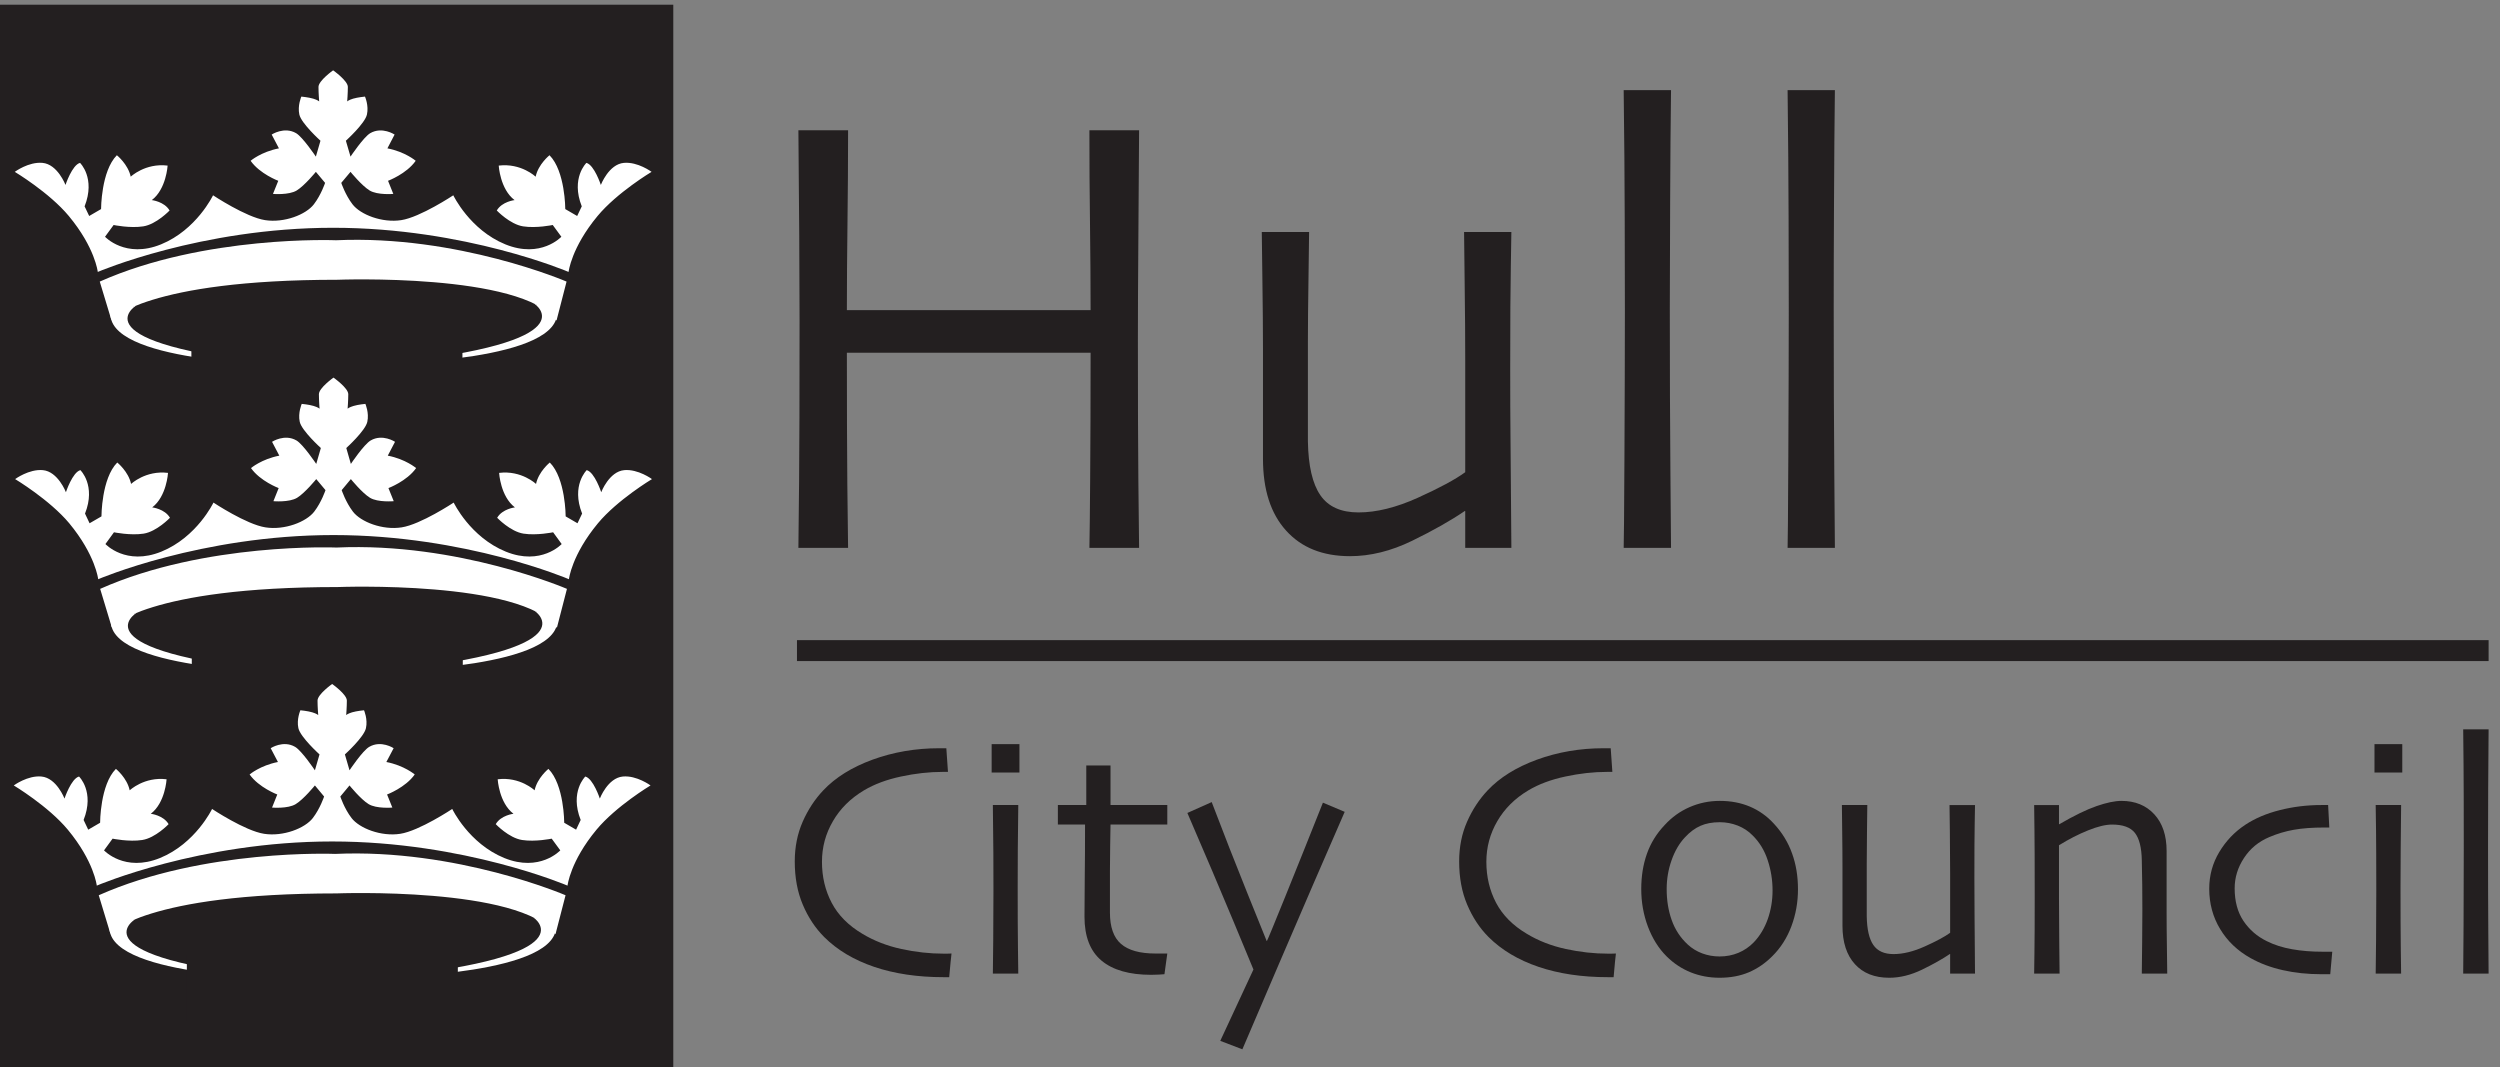 <?xml version="1.0" encoding="utf-8"?>
<svg viewBox="216.531 20.884 263.376 112.438" width="263.376" height="112.438" xmlns="http://www.w3.org/2000/svg">
  <rect x="216.531" y="20.884" width="263.376" height="112.438" fill="#808080" stroke="none"/>
  <path d="m 2530.34,1055.91 h -39.36 c 0.23,9.9 0.4,28.19 0.6,54.89 0.21,26.65 0.35,59.9 0.35,99.69 -2.33,0 -16.43,0 -42.35,0 -25.88,0 -45.35,0 -58.38,0 -15.7,0 -34.53,0 -56.55,0 -22.02,0 -33.95,0 -35.78,0 0,-45.91 0.15,-80.69 0.36,-104.29 0.24,-23.63 0.42,-40.39 0.6,-50.29 h -39.36 c 0.13,9.86 0.32,27.4 0.55,52.58 0.24,25.22 0.37,67.79 0.37,127.75 0,18.09 -0.11,40.15 -0.25,66.19 -0.19,26.02 -0.42,54.1 -0.67,84.25 h 39.36 c 0,-25.04 -0.18,-49.61 -0.48,-73.69 -0.3,-24.15 -0.48,-47.04 -0.48,-68.76 1.83,0 12.15,0 30.97,0 18.77,0 39.33,0 61.59,0 17.18,0 37.81,0 61.98,0 24.2,0 37.01,0 38.52,0 0,21.72 -0.18,44.61 -0.48,68.63 -0.33,24.02 -0.47,48.63 -0.47,73.82 h 39.36 c -0.17,-24.87 -0.36,-53.61 -0.58,-86.21 -0.26,-32.62 -0.37,-59.2 -0.37,-79.81 0,-48.41 0.11,-85.53 0.37,-111.28 0.22,-25.79 0.41,-43.61 0.58,-53.47 v 0" style="fill:#231f20;fill-opacity:1;fill-rule:nonzero;stroke:none" id="path68" transform="matrix(0.133, 0, 0, -0.133, 0, 219.04)"/>
  <path d="m 2825.22,1055.91 h -36.55 v 29.04 l -0.25,0.24 c -11.27,-7.69 -25.22,-15.58 -41.87,-23.69 -16.69,-8.12 -33.05,-12.16 -49.13,-12.16 -21.61,0 -38.5,6.75 -50.68,20.3 -12.2,13.5 -18.27,32.46 -18.27,56.88 0,13.16 0,28.89 0,47.1 0,18.22 0,31.47 0,39.73 0,14.98 -0.16,33.49 -0.47,55.51 -0.35,22.01 -0.48,34.4 -0.48,37.25 H 2665 c 0,-2.17 -0.13,-14.02 -0.46,-35.59 -0.33,-21.59 -0.49,-38.8 -0.49,-51.63 0,-11.38 0,-25.57 0,-42.5 0,-16.97 0,-28.98 0,-36.06 0.33,-19.45 3.63,-33.69 9.88,-42.72 6.22,-9.07 16.29,-13.61 30.26,-13.61 14.11,0 29.77,3.87 46.88,11.59 17.1,7.73 29.65,14.46 37.6,20.27 0,1.97 0,11.13 0,27.4 0,16.3 0,36.58 0,60.9 0,17.35 -0.13,38.13 -0.46,62.36 -0.3,24.23 -0.45,37.4 -0.45,39.59 h 37.46 c 0,-2.85 -0.15,-12.11 -0.44,-27.84 -0.32,-15.75 -0.48,-42.55 -0.48,-80.48 0,-21.27 0.06,-39.91 0.24,-55.99 0.13,-16.07 0.4,-44.7 0.68,-85.89 v 0" style="fill:#231f20;fill-opacity:1;fill-rule:nonzero;stroke:none" id="path70" transform="matrix(0.133, 0, 0, -0.133, 0, 219.04)"/>
  <path d="m 2951.69,1055.91 h -37.51 c 0.15,1.97 0.38,26.07 0.61,72.34 0.21,46.25 0.35,84.63 0.35,115.14 0,19.6 -0.07,44.4 -0.14,74.33 -0.07,29.92 -0.34,63.52 -0.82,100.8 h 37.51 c -0.33,-25.38 -0.57,-54.79 -0.7,-88.17 -0.17,-33.4 -0.27,-61.55 -0.27,-84.47 0,-49.99 0.16,-93.67 0.49,-131.11 0.3,-37.45 0.48,-57.07 0.48,-58.86 v 0" style="fill:#231f20;fill-opacity:1;fill-rule:nonzero;stroke:none" id="path72" transform="matrix(0.133, 0, 0, -0.133, 0, 219.04)"/>
  <path d="m 3081.48,1055.91 h -37.46 c 0.15,1.97 0.37,26.07 0.58,72.34 0.21,46.25 0.35,84.63 0.35,115.14 0,19.6 -0.07,44.4 -0.14,74.33 -0.08,29.92 -0.34,63.52 -0.79,100.8 h 37.46 c -0.31,-25.38 -0.55,-54.79 -0.69,-88.17 -0.18,-33.4 -0.24,-61.55 -0.24,-84.47 0,-49.99 0.17,-93.67 0.47,-131.11 0.31,-37.45 0.46,-57.07 0.46,-58.86 v 0" style="fill:#231f20;fill-opacity:1;fill-rule:nonzero;stroke:none" id="path74" transform="matrix(0.133, 0, 0, -0.133, 0, 219.04)"/>
  <path d="M 2259.34,974.547 H 3599.3" style="fill:none;stroke:#231f20;stroke-width:16.554;stroke-linecap:butt;stroke-linejoin:miter;stroke-miterlimit:1;stroke-dasharray:none;stroke-opacity:1" id="path76" transform="matrix(0.133, 0, 0, -0.133, 0, 219.04)"/>
  <path d="m 2161.37,642.887 h -537.39 v 843.283 h 537.39 v -843.283 0" style="fill:#231f20;fill-opacity:1;fill-rule:nonzero;stroke:none" id="path78" transform="matrix(0.133, 0, 0, -0.133, 0, 219.04)"/>
  <path d="m 1891.92,1434.19 c 0,0 -11.59,-8.22 -11.59,-13.14 0,-4.9 0.54,-11.49 0.54,-11.49 0,0 -1.05,1.08 -4.72,2.19 -3.64,1.09 -9.41,1.63 -9.41,1.63 0,0 -3.12,-7.08 -1.58,-14.21 1.58,-7.1 16.74,-20.75 16.74,-20.75 l -3.65,-12.58 c 0,0 -10.37,15.46 -15.66,18.57 -9.42,5.45 -19.34,-1.1 -19.34,-1.1 l 5.75,-10.93 c -14.09,-2.73 -22.44,-9.85 -22.44,-9.85 7.31,-10.4 21.91,-15.85 21.91,-15.85 l -4.2,-10.38 c 0,0 12.58,-1.1 18.82,2.72 6.28,3.86 15.16,14.75 15.16,14.75 l 7.31,-8.73 c 0,0 -3.11,-9.4 -8.89,-16.96 -6.24,-8.19 -23.52,-14.9 -38.64,-12.56 -15.1,2.32 -41.23,19.68 -41.23,19.68 0,0 -13.01,-27.34 -41.19,-38.86 -28.18,-11.46 -44.37,6.02 -44.37,6.02 l 6.81,9.31 c 0,0 13.01,-2.73 23.48,-1.08 10.4,1.62 20.85,12.57 20.85,12.57 -4.17,7.11 -14.08,8.23 -14.08,8.23 11.45,8.7 12.52,27.33 12.52,27.33 -17.76,2.16 -29.22,-8.78 -29.22,-8.78 -2.12,9.88 -10.98,16.99 -10.98,16.99 -12.51,-12.59 -12.51,-42.65 -12.51,-42.65 l -9.41,-5.48 -3.64,7.64 c 8.87,22.44 -3.62,34.44 -3.62,34.44 -6.29,-1.65 -11.51,-17.48 -11.51,-17.48 0,0 -6.24,16.42 -18.25,17.48 -10.98,1 -21.93,-7.11 -21.93,-7.11 0,0 27.28,-16.32 42.8,-34.97 20.89,-25.17 22.95,-44.31 22.95,-44.31 0,0 81.52,34.98 186.42,34.98 104.91,0 186.51,-34.98 186.51,-34.98 0,0 2.08,19.14 22.96,44.31 15.49,18.65 42.78,34.97 42.78,34.97 0,0 -10.94,8.11 -21.93,7.11 -12,-1.06 -18.25,-17.48 -18.25,-17.48 0,0 -5.2,15.83 -11.44,17.48 0,0 -12.52,-12 -3.68,-34.44 l -3.64,-7.64 -9.42,5.48 c 0,0 0,30.06 -12.49,42.65 0,0 -8.9,-7.11 -10.98,-16.99 0,0 -11.49,10.94 -29.25,8.78 0,0 1.06,-18.63 12.55,-27.33 0,0 -9.92,-1.12 -14.09,-8.23 0,0 10.44,-10.95 20.86,-12.57 10.44,-1.65 23.47,1.08 23.47,1.08 l 6.83,-9.31 c 0,0 -16.21,-17.48 -44.38,-6.02 -28.2,11.52 -41.22,38.86 -41.22,38.86 0,0 -26.14,-17.36 -41.22,-19.68 -15.14,-2.34 -32.36,4.37 -38.62,12.56 -5.77,7.56 -8.9,16.96 -8.9,16.96 l 7.33,8.73 c 0,0 8.84,-10.89 15.12,-14.75 6.26,-3.82 18.77,-2.72 18.77,-2.72 l -4.17,10.38 c 0,0 14.61,5.45 21.92,15.85 0,0 -8.33,7.12 -22.42,9.85 l 5.7,10.93 c 0,0 -9.87,6.55 -19.29,1.1 -5.3,-3.11 -15.63,-18.57 -15.63,-18.57 l -3.68,12.58 c 0,0 15.14,13.65 16.69,20.75 1.6,7.13 -1.55,14.21 -1.55,14.21 0,0 -5.72,-0.54 -9.4,-1.63 -3.64,-1.11 -4.69,-2.19 -4.69,-2.19 0,0 0.52,6.59 0.52,11.49 0,4.92 -11.67,13.14 -11.67,13.14 v 0 0" style="fill:#ffffff;fill-opacity:1;fill-rule:evenodd;stroke:none" id="path80" transform="matrix(0.133, 0, 0, -0.133, 0, 219.04)"/>
  <path d="m 1707.07,1266.85 9.17,-30.31 c 0,0 27.37,31.75 179.07,31.75 0,0 145.71,5.61 173.57,-32.29 l 7.95,30.85 c 0,0 -86.17,37.13 -182.59,32.74 0,0 -103.97,4.28 -187.17,-32.74 v 0" style="fill:#ffffff;fill-opacity:1;fill-rule:evenodd;stroke:none" id="path82" transform="matrix(0.133, 0, 0, -0.133, 0, 219.04)"/>
  <path d="m 1850.77,1201.15 c 0,0 -140.63,1.91 -135.04,42.14 l 20.04,4.48 c 0,0 -48.5,-29.86 115,-46.62 v 0" style="fill:#ffffff;fill-opacity:1;fill-rule:evenodd;stroke:none" id="path84" transform="matrix(0.133, 0, 0, -0.133, 0, 219.04)"/>
  <path d="m 1934.09,1202 c 0,0 140.69,1.91 135.07,42.17 l -17.85,5.13 c 0,0 46.35,-30.54 -117.22,-47.3 v 0" style="fill:#ffffff;fill-opacity:1;fill-rule:evenodd;stroke:none" id="path86" transform="matrix(0.133, 0, 0, -0.133, 0, 219.04)"/>
  <path d="m 1994.35,1181.34 h -214.7 v 52.98 h 214.7 v -52.98 0" style="fill:#231f20;fill-opacity:1;fill-rule:nonzero;stroke:none" id="path88" transform="matrix(0.133, 0, 0, -0.133, 0, 219.04)"/>
  <path d="m 1891.14,948.102 c 0,0 -11.57,-8.184 -11.57,-13.145 0,-4.941 0.54,-11.484 0.54,-11.484 0,0 -1.09,1.093 -4.74,2.187 -3.68,1.094 -9.38,1.621 -9.38,1.621 0,0 -3.15,-7.082 -1.58,-14.199 1.58,-7.109 16.73,-20.769 16.73,-20.769 l -3.65,-12.59 c 0,0 -10.38,15.507 -15.71,18.586 -9.4,5.468 -19.31,-1.067 -19.31,-1.067 l 5.74,-10.945 c -14.06,-2.746 -22.44,-9.875 -22.44,-9.875 7.32,-10.352 21.92,-15.859 21.92,-15.859 l -4.15,-10.352 c 0,0 12.52,-1.094 18.76,2.734 6.28,3.809 15.19,14.785 15.19,14.785 l 7.29,-8.769 c 0,0 -3.1,-9.402 -8.89,-16.992 -6.25,-8.184 -23.52,-14.895 -38.63,-12.547 -15.12,2.32 -41.22,19.695 -41.22,19.695 0,0 -13.07,-27.336 -41.25,-38.867 -28.15,-11.445 -44.34,6.055 -44.34,6.055 l 6.79,9.277 c 0,0 13.07,-2.703 23.49,-1.062 10.44,1.609 20.88,12.554 20.88,12.554 -4.17,7.114 -14.11,8.215 -14.11,8.215 11.49,8.742 12.51,27.324 12.51,27.324 -17.71,2.188 -29.22,-8.75 -29.22,-8.75 -2.07,9.844 -10.92,16.992 -10.92,16.992 -12.52,-12.609 -12.52,-42.683 -12.52,-42.683 l -9.42,-5.473 -3.65,7.688 c 8.89,22.402 -3.62,34.414 -3.62,34.414 -6.27,-1.649 -11.52,-17.473 -11.52,-17.473 0,0 -6.24,16.379 -18.27,17.473 -10.94,1.015 -21.9,-7.071 -21.9,-7.071 0,0 27.3,-16.367 42.79,-35.031 20.86,-25.164 22.96,-44.324 22.96,-44.324 0,0 81.51,34.98 186.42,34.98 104.86,0 186.46,-34.98 186.46,-34.98 0,0 2.07,19.16 22.96,44.324 15.49,18.664 42.79,35.031 42.79,35.031 0,0 -10.95,8.086 -21.92,7.071 -12,-1.094 -18.24,-17.473 -18.24,-17.473 0,0 -5.23,15.824 -11.5,17.473 0,0 -12.5,-12.012 -3.67,-34.414 l -3.64,-7.688 -9.4,5.473 c 0,0 0,30.074 -12.52,42.683 0,0 -8.86,-7.148 -10.94,-16.992 0,0 -11.47,10.938 -29.24,8.75 0,0 1.04,-18.582 12.5,-27.324 0,0 -9.87,-1.101 -14.04,-8.215 0,0 10.39,-10.945 20.86,-12.554 10.43,-1.641 23.46,1.062 23.46,1.062 l 6.8,-9.277 c 0,0 -16.17,-17.5 -44.36,-6.055 -28.18,11.531 -41.22,38.867 -41.22,38.867 0,0 -26.09,-17.375 -41.21,-19.695 -15.11,-2.348 -32.35,4.363 -38.59,12.547 -5.77,7.59 -8.85,16.992 -8.85,16.992 l 7.28,8.769 c 0,0 8.86,-10.976 15.12,-14.785 6.26,-3.828 18.8,-2.734 18.8,-2.734 l -4.17,10.352 c 0,0 14.61,5.507 21.91,15.859 0,0 -8.36,7.129 -22.48,9.875 l 5.77,10.945 c 0,0 -9.9,6.535 -19.32,1.067 -5.33,-3.079 -15.63,-18.586 -15.63,-18.586 l -3.66,12.59 c 0,0 15.15,13.66 16.67,20.769 1.6,7.117 -1.52,14.199 -1.52,14.199 0,0 -5.75,-0.527 -9.44,-1.621 -3.63,-1.094 -4.68,-2.187 -4.68,-2.187 0,0 0.52,6.543 0.52,11.484 0,4.961 -11.66,13.145 -11.66,13.145 v 0 0" style="fill:#ffffff;fill-opacity:1;fill-rule:evenodd;stroke:none" id="path90" transform="matrix(0.133, 0, 0, -0.133, 0, 219.04)"/>
  <path d="m 1706.27,780.758 9.19,-30.313 c 0,0 27.34,31.77 179.09,31.77 0,0 145.67,5.605 173.51,-32.324 l 7.97,30.867 c 0,0 -86.19,37.121 -182.55,32.746 0,0 -103.97,4.285 -187.21,-32.746 v 0" style="fill:#ffffff;fill-opacity:1;fill-rule:evenodd;stroke:none" id="path92" transform="matrix(0.133, 0, 0, -0.133, 0, 219.04)"/>
  <path d="m 1849.96,715.066 c 0,0 -140.63,1.922 -135.01,42.137 l 20.04,4.492 c 0,0 -48.51,-29.875 114.97,-46.629 v 0" style="fill:#ffffff;fill-opacity:1;fill-rule:evenodd;stroke:none" id="path94" transform="matrix(0.133, 0, 0, -0.133, 0, 219.04)"/>
  <path d="m 1933.33,715.895 c 0,0 140.62,1.945 135.01,42.175 l -17.85,5.149 c 0,0 46.31,-30.547 -117.16,-47.324 v 0" style="fill:#ffffff;fill-opacity:1;fill-rule:evenodd;stroke:none" id="path96" transform="matrix(0.133, 0, 0, -0.133, 0, 219.04)"/>
  <path d="m 1990.7,681.07 h -214.64 v 53.008 h 214.64 v -53.008 0" style="fill:#231f20;fill-opacity:1;fill-rule:nonzero;stroke:none" id="path98" transform="matrix(0.133, 0, 0, -0.133, 0, 219.04)"/>
  <path d="m 1892.21,1190.79 c 0,0 -11.55,-8.21 -11.55,-13.14 0,-4.92 0.52,-11.47 0.52,-11.47 0,0 -1.07,1.07 -4.72,2.16 -3.65,1.11 -9.4,1.64 -9.4,1.64 0,0 -3.13,-7.1 -1.58,-14.22 1.58,-7.08 16.72,-20.73 16.72,-20.73 l -3.65,-12.62 c 0,0 -10.37,15.5 -15.67,18.6 -9.41,5.47 -19.34,-1.07 -19.34,-1.07 l 5.76,-10.97 c -14.09,-2.73 -22.44,-9.85 -22.44,-9.85 7.31,-10.38 21.92,-15.84 21.92,-15.84 l -4.16,-10.38 c 0,0 12.5,-1.1 18.77,2.7 6.27,3.85 15.16,14.8 15.16,14.8 l 7.32,-8.74 c 0,0 -3.09,-9.39 -8.89,-16.98 -6.27,-8.21 -23.52,-14.89 -38.63,-12.52 -15.11,2.3 -41.22,19.64 -41.22,19.64 0,0 -13.03,-27.34 -41.21,-38.83 -28.19,-11.47 -44.36,5.99 -44.36,5.99 l 6.77,9.31 c 0,0 13.04,-2.7 23.49,-1.07 10.41,1.64 20.86,12.57 20.86,12.57 -4.17,7.1 -14.07,8.22 -14.07,8.22 11.45,8.71 12.52,27.33 12.52,27.33 -17.74,2.18 -29.25,-8.76 -29.25,-8.76 -2.08,9.85 -10.95,16.97 -10.95,16.97 -12.52,-12.6 -12.52,-42.67 -12.52,-42.67 l -9.41,-5.45 -3.61,7.66 c 8.85,22.41 -3.67,34.43 -3.67,34.43 -6.27,-1.66 -11.46,-17.5 -11.46,-17.5 0,0 -6.27,16.41 -18.29,17.5 -10.96,0.98 -21.94,-7.1 -21.94,-7.1 0,0 27.31,-16.37 42.86,-34.99 20.83,-25.18 22.94,-44.32 22.94,-44.32 0,0 81.48,34.98 186.38,34.98 104.91,0 186.49,-34.98 186.49,-34.98 0,0 2.1,19.14 22.98,44.32 15.48,18.62 42.8,34.99 42.8,34.99 0,0 -10.98,8.08 -21.94,7.1 -12.02,-1.09 -18.26,-17.5 -18.26,-17.5 0,0 -5.19,15.84 -11.49,17.5 0,0 -12.48,-12.02 -3.65,-34.43 l -3.66,-7.66 -9.37,5.45 c 0,0 0,30.07 -12.56,42.67 0,0 -8.85,-7.12 -10.92,-16.97 0,0 -11.48,10.94 -29.23,8.76 0,0 1.03,-18.62 12.51,-27.33 0,0 -9.91,-1.12 -14.06,-8.22 0,0 10.41,-10.93 20.87,-12.57 10.41,-1.63 23.46,1.07 23.46,1.07 l 6.78,-9.31 c 0,0 -16.18,-17.46 -44.33,-5.99 -28.19,11.49 -41.21,38.83 -41.21,38.83 0,0 -26.15,-17.34 -41.25,-19.64 -15.12,-2.37 -32.36,4.31 -38.6,12.52 -5.77,7.59 -8.87,16.98 -8.87,16.98 l 7.27,8.74 c 0,0 8.87,-10.95 15.15,-14.8 6.27,-3.8 18.81,-2.7 18.81,-2.7 l -4.2,10.38 c 0,0 14.61,5.46 21.93,15.84 0,0 -8.35,7.12 -22.45,9.85 l 5.74,10.97 c 0,0 -9.9,6.54 -19.28,1.07 -5.34,-3.1 -15.7,-18.6 -15.7,-18.6 l -3.62,12.62 c 0,0 15.12,13.65 16.65,20.73 1.58,7.12 -1.53,14.22 -1.53,14.22 0,0 -5.73,-0.53 -9.38,-1.64 -3.65,-1.09 -4.69,-2.16 -4.69,-2.16 0,0 0.52,6.55 0.52,11.47 0,4.93 -11.71,13.14 -11.71,13.14 v 0 0" style="fill:#ffffff;fill-opacity:1;fill-rule:evenodd;stroke:none" id="path100" transform="matrix(0.133, 0, 0, -0.133, 0, 219.04)"/>
  <path d="m 1707.39,1023.45 9.16,-30.298 c 0,0 27.36,31.738 179.07,31.738 0,0 145.69,5.64 173.55,-32.285 l 7.97,30.845 c 0,0 -86.18,37.12 -182.59,32.73 0,0 -103.95,4.3 -187.16,-32.73 v 0" style="fill:#ffffff;fill-opacity:1;fill-rule:evenodd;stroke:none" id="path102" transform="matrix(0.133, 0, 0, -0.133, 0, 219.04)"/>
  <path d="m 1851.08,957.75 c 0,0 -140.66,1.914 -135.04,42.145 l 20.04,4.485 c 0,0 -48.51,-29.872 115,-46.63 v 0" style="fill:#ffffff;fill-opacity:1;fill-rule:evenodd;stroke:none" id="path104" transform="matrix(0.133, 0, 0, -0.133, 0, 219.04)"/>
  <path d="m 1934.42,958.609 c 0,0 140.66,1.907 135.01,42.171 l -17.84,5.15 c 0,0 46.31,-30.563 -117.17,-47.321 v 0" style="fill:#ffffff;fill-opacity:1;fill-rule:evenodd;stroke:none" id="path106" transform="matrix(0.133, 0, 0, -0.133, 0, 219.04)"/>
  <path d="m 1994.63,953.023 h -214.66 v 53.017 h 214.66 v -53.017 0" style="fill:#231f20;fill-opacity:1;fill-rule:nonzero;stroke:none" id="path108" transform="matrix(0.133, 0, 0, -0.133, 0, 219.04)"/>
  <path d="m 2381.76,734.605 c -0.08,-0.769 -0.34,-3.007 -0.73,-6.699 -0.37,-3.691 -0.77,-7.683 -1.11,-12.043 -0.73,0 -1.47,0 -2.23,0 -0.82,0 -1.55,0 -2.26,0 -20.52,0 -38.83,2.715 -54.9,8.157 -16.04,5.441 -29.28,13.32 -39.62,23.64 -7.11,7.141 -12.78,15.703 -16.98,25.695 -4.22,9.954 -6.34,21.368 -6.34,34.18 0,11.477 2.12,21.953 6.27,31.445 4.17,9.485 9.6,17.754 16.28,24.844 9.65,10.235 22.68,18.34 39.11,24.356 16.43,5.976 34.02,9.023 52.72,9.023 0.87,0 1.92,0 3.07,0 1.21,0 2.06,0 2.61,0 0.08,-1.601 0.24,-4.109 0.52,-7.558 0.23,-3.457 0.51,-7.188 0.78,-11.172 -0.78,0 -1.5,0 -2.14,0 -0.58,0 -1.31,0 -2.1,0 -10.63,0 -21.65,-1.239 -32.98,-3.672 -11.35,-2.422 -21.13,-6.074 -29.3,-10.938 -10.66,-6.367 -18.88,-14.511 -24.62,-24.453 -5.79,-9.93 -8.67,-20.633 -8.67,-32.156 0,-11.934 2.57,-22.758 7.73,-32.531 5.11,-9.754 13.28,-17.989 24.46,-24.602 9.13,-5.476 19.37,-9.461 30.66,-11.922 11.32,-2.469 22.56,-3.711 33.69,-3.711 0.55,0 1.36,0 2.45,0 1.1,0 2.31,0.071 3.63,0.117 v 0" style="fill:#231f20;fill-opacity:1;fill-rule:nonzero;stroke:none" id="path110" transform="matrix(0.133, 0, 0, -0.133, 0, 219.04)"/>
  <path d="m 2434.64,718.688 h -20.14 c 0.07,1.406 0.17,10.07 0.29,25.976 0.11,15.93 0.18,29.102 0.18,39.484 0,9.043 -0.06,19.004 -0.07,29.864 -0.06,10.879 -0.18,23.609 -0.4,38.211 h 20.14 c -0.17,-12.676 -0.28,-24.524 -0.38,-35.547 -0.06,-11.063 -0.09,-20.891 -0.09,-29.512 0,-20.508 0.05,-36.953 0.23,-49.344 0.14,-12.394 0.24,-18.781 0.24,-19.132 z m 0.92,159.289 h -22.02 v 22.507 h 22.02 v -22.507 0" style="fill:#231f20;fill-opacity:1;fill-rule:nonzero;stroke:none" id="path112" transform="matrix(0.133, 0, 0, -0.133, 0, 219.04)"/>
  <path d="m 2552.68,734.605 -2.26,-16.394 c -0.62,-0.09 -2.09,-0.195 -4.42,-0.305 -2.36,-0.105 -4.37,-0.176 -6.04,-0.176 -17.36,0 -30.51,3.77 -39.48,11.321 -8.92,7.508 -13.4,19.09 -13.4,34.656 0,9.746 0.08,20.254 0.21,31.445 0.16,11.184 0.23,25.032 0.23,41.602 H 2466 v 15.469 h 22.5 v 31.367 h 19.2 v -31.367 h 44.98 v -15.469 h -44.98 c 0,-1.863 -0.1,-7.371 -0.27,-16.543 -0.12,-9.168 -0.19,-15.977 -0.19,-20.359 0,-3.723 0,-8.262 0,-13.633 0,-5.403 0,-11.778 0,-19.192 0,-11.464 2.91,-19.734 8.76,-24.804 5.86,-5.067 14.92,-7.618 27.24,-7.618 1.49,0 3.25,0 5.36,0 2.09,0 3.46,0 4.08,0 v 0" style="fill:#231f20;fill-opacity:1;fill-rule:nonzero;stroke:none" id="path114" transform="matrix(0.133, 0, 0, -0.133, 0, 219.04)"/>
  <path d="m 2693.2,846.832 c -16.5,-37.781 -33.84,-77.883 -52.04,-120.344 -18.2,-42.449 -27.87,-65.054 -29.01,-67.761 l -17.51,6.699 26.28,56.515 c -0.69,1.739 -6.02,14.579 -15.95,38.426 -9.93,23.887 -22.08,52.422 -36.39,85.578 l 19.27,8.614 c 9.29,-24.426 18.75,-48.547 28.34,-72.383 9.58,-23.84 14.65,-36.367 15.18,-37.578 h 0.25 c 0.54,0.847 5.37,12.539 14.47,35.015 9.12,22.512 19.05,47.328 29.86,74.485 l 17.25,-7.266 v 0" style="fill:#231f20;fill-opacity:1;fill-rule:nonzero;stroke:none" id="path116" transform="matrix(0.133, 0, 0, -0.133, 0, 219.04)"/>
  <path d="m 2908.03,734.605 c -0.11,-0.769 -0.34,-3.007 -0.73,-6.699 -0.4,-3.691 -0.77,-7.683 -1.09,-12.043 -0.75,0 -1.5,0 -2.28,0 -0.79,0 -1.52,0 -2.23,0 -20.53,0 -38.82,2.715 -54.9,8.157 -16.05,5.441 -29.28,13.32 -39.64,23.64 -7.12,7.141 -12.75,15.703 -16.96,25.695 -4.22,9.954 -6.34,21.368 -6.34,34.18 0,11.477 2.08,21.953 6.27,31.445 4.16,9.485 9.6,17.754 16.28,24.844 9.64,10.235 22.7,18.34 39.12,24.356 16.42,5.976 34,9.023 52.71,9.023 0.87,0 1.89,0 3.08,0 1.19,0 2.04,0 2.59,0 0.09,-1.601 0.26,-4.109 0.53,-7.558 0.23,-3.457 0.5,-7.188 0.78,-11.172 -0.78,0 -1.5,0 -2.15,0 -0.58,0 -1.3,0 -2.09,0 -10.66,0 -21.65,-1.239 -32.98,-3.672 -11.37,-2.422 -21.16,-6.074 -29.3,-10.938 -10.69,-6.367 -18.88,-14.511 -24.64,-24.453 -5.77,-9.93 -8.65,-20.633 -8.65,-32.156 0,-11.934 2.59,-22.758 7.73,-32.531 5.14,-9.754 13.28,-17.989 24.49,-24.602 9.09,-5.476 19.33,-9.461 30.65,-11.922 11.27,-2.469 22.51,-3.711 33.66,-3.711 0.55,0 1.37,0 2.45,0 1.09,0 2.31,0.071 3.64,0.117 v 0" style="fill:#231f20;fill-opacity:1;fill-rule:nonzero;stroke:none" id="path118" transform="matrix(0.133, 0, 0, -0.133, 0, 219.04)"/>
  <path d="m 3047.54,813.941 c -3.07,8.653 -7.86,16.457 -14.28,23.399 -5.52,6.055 -11.88,10.578 -19.06,13.613 -7.12,3.02 -15.08,4.551 -23.88,4.551 -8.46,0 -16.42,-1.668 -23.95,-4.949 -7.52,-3.293 -14.07,-8 -19.69,-14.16 -6.44,-6.75 -11.13,-14.368 -14.11,-22.852 -2.99,-8.449 -4.47,-17.746 -4.47,-27.832 0,-10.441 1.75,-20.363 5.26,-29.746 3.54,-9.395 8.47,-17.309 14.9,-23.703 5.61,-5.528 11.97,-9.727 19.05,-12.586 7.08,-2.824 14.68,-4.27 22.85,-4.27 8.6,0 16.34,1.446 23.14,4.328 6.81,2.899 12.97,7.129 18.51,12.672 6.67,6.567 11.74,14.504 15.23,23.813 3.48,9.304 5.2,19.051 5.2,29.234 0,10.344 -1.54,19.836 -4.7,28.488 z m -19.2,-52 c -2.55,-7.16 -6.2,-13.312 -11.04,-18.39 -3.55,-3.672 -7.61,-6.465 -12.27,-8.406 -4.61,-1.907 -9.58,-2.872 -14.87,-2.872 -4.85,0 -9.44,0.821 -13.76,2.43 -4.31,1.613 -8.14,3.953 -11.46,7.012 -5.87,5.43 -10.08,11.875 -12.73,19.387 -2.66,7.461 -3.97,15.671 -3.97,24.609 0,7.859 1.29,15.484 3.9,22.84 2.58,7.355 6.14,13.379 10.65,18.152 3.8,4.106 7.84,7.121 12.15,9.035 4.34,1.914 9.46,2.879 15.38,2.879 4.9,0 9.65,-0.906 14.2,-2.672 4.54,-1.816 8.47,-4.375 11.7,-7.699 5.46,-5.328 9.51,-11.93 12.03,-19.695 2.59,-7.793 3.86,-15.801 3.86,-24.016 0,-7.887 -1.26,-15.398 -3.77,-22.594 v 0" style="fill:#231f20;fill-opacity:1;fill-rule:nonzero;stroke:none" id="path120" transform="matrix(0.133, 0, 0, -0.133, 0, 219.04)"/>
  <path d="m 3192.47,718.688 h -19.7 v 15.468 l -0.15,0.11 c -5.95,-4.016 -13.33,-8.188 -22.13,-12.453 -8.82,-4.258 -17.46,-6.407 -25.98,-6.407 -11.59,0 -20.67,3.606 -27.2,10.801 -6.54,7.207 -9.82,17.324 -9.82,30.324 0,7.039 0,15.391 0,25.125 0,9.68 0,16.731 0,21.145 0,7.996 -0.06,17.851 -0.23,29.558 -0.15,11.758 -0.23,18.371 -0.23,19.864 h 20.13 c 0,-1.153 -0.08,-7.45 -0.23,-18.938 -0.15,-11.465 -0.22,-20.601 -0.22,-27.43 0,-6.062 0,-13.582 0,-22.585 0,-9.028 0,-15.422 0,-19.18 0.18,-10.332 1.9,-17.922 5.22,-22.727 3.3,-4.804 8.65,-7.207 16.03,-7.207 7.49,0 15.78,2.024 24.84,6.114 9.08,4.082 15.76,7.695 19.97,10.753 0,1.051 0,5.907 0,14.54 0,8.71 0,19.492 0,32.421 0,9.258 -0.11,20.301 -0.22,33.204 -0.16,12.863 -0.27,19.882 -0.27,21.035 h 20.19 c 0,-1.493 -0.1,-6.453 -0.25,-14.864 -0.17,-8.386 -0.24,-22.695 -0.24,-42.929 0,-11.336 0.02,-21.317 0.13,-29.903 0.04,-8.562 0.18,-23.836 0.36,-45.839 v 0" style="fill:#231f20;fill-opacity:1;fill-rule:nonzero;stroke:none" id="path122" transform="matrix(0.133, 0, 0, -0.133, 0, 219.04)"/>
  <path d="m 3344.74,718.688 h -20.15 c 0.08,2.468 0.19,10.578 0.28,24.382 0.11,13.793 0.17,22.309 0.17,25.559 0,4.59 -0.04,11.289 -0.1,20.215 -0.11,8.926 -0.23,15.437 -0.35,19.57 -0.17,10.117 -2.01,17.344 -5.46,21.738 -3.48,4.414 -9.49,6.602 -18.07,6.602 -5.12,0 -11.45,-1.531 -19.07,-4.609 -7.63,-3.086 -15.3,-7 -23,-11.786 0,-0.976 0,-6.242 0,-15.773 0,-9.5 0,-18.191 0,-26.063 0,-10.238 0.07,-22.578 0.23,-37.074 0.13,-14.48 0.25,-22.066 0.25,-22.761 h -20.15 c 0,0.625 0.07,5.988 0.22,16.164 0.17,10.156 0.22,25.261 0.22,45.308 0,9.27 0,20.078 -0.05,32.461 -0.07,12.414 -0.17,25.617 -0.39,39.602 h 19.67 v -14.989 l 0.11,-0.293 c 11.9,6.93 21.79,11.739 29.69,14.461 7.92,2.735 14.5,4.102 19.67,4.102 10.84,0 19.52,-3.555 26.03,-10.625 6.5,-7.059 9.75,-16.758 9.75,-29.043 0,-11.094 0,-20.637 0,-28.672 0,-8.055 0,-14.57 0,-19.59 0,-7.976 0.07,-18 0.26,-29.961 0.17,-12.011 0.24,-18.3 0.24,-18.925 v 0" style="fill:#231f20;fill-opacity:1;fill-rule:nonzero;stroke:none" id="path124" transform="matrix(0.133, 0, 0, -0.133, 0, 219.04)"/>
  <path d="m 3475.46,736.031 -1.6,-17.82 c -0.71,0 -1.8,0 -3.23,0 -1.46,0 -2.71,0 -3.75,0 -10.93,0 -21.15,1.062 -30.66,3.23 -9.5,2.137 -18,5.332 -25.46,9.532 -10.34,5.781 -18.36,13.449 -24.12,23.015 -5.78,9.555 -8.64,20.215 -8.64,31.946 0,10.539 2.65,20.183 7.93,29.011 5.27,8.801 12.13,16.008 20.6,21.614 7.65,5.078 16.76,8.964 27.38,11.64 10.62,2.688 21.65,4.024 32.98,4.024 0.95,0 1.92,0 2.91,0 0.96,0 1.75,0 2.38,0 l 0.93,-17.813 c -0.55,0 -1.19,0 -1.93,0 -0.76,0 -1.39,0 -1.93,0 -9.43,0 -17.49,-0.586 -24.16,-1.777 -6.66,-1.172 -13.16,-3.113 -19.55,-5.82 -8.36,-3.528 -15.08,-9.004 -19.97,-16.493 -4.97,-7.519 -7.43,-15.558 -7.43,-24.113 0,-10.234 2.32,-18.848 6.93,-25.754 4.66,-6.941 10.81,-12.301 18.48,-16.043 5.9,-2.976 12.63,-5.117 20.12,-6.426 7.5,-1.328 15.41,-1.953 23.71,-1.953 1.32,0 2.83,0 4.54,0 1.74,0 2.91,0 3.54,0 v 0" style="fill:#231f20;fill-opacity:1;fill-rule:nonzero;stroke:none" id="path126" transform="matrix(0.133, 0, 0, -0.133, 0, 219.04)"/>
  <path d="m 3530,718.688 h -20.15 c 0.08,1.406 0.17,10.07 0.3,25.976 0.11,15.93 0.18,29.102 0.18,39.484 0,9.043 -0.03,19.004 -0.07,29.864 -0.02,10.879 -0.17,23.609 -0.41,38.211 H 3530 c -0.17,-12.676 -0.28,-24.524 -0.34,-35.547 -0.08,-11.063 -0.13,-20.891 -0.13,-29.512 0,-20.508 0.06,-36.953 0.22,-49.344 0.18,-12.394 0.25,-18.781 0.25,-19.132 z m 0.92,159.289 h -22.02 v 22.507 h 22.02 v -22.507 0" style="fill:#231f20;fill-opacity:1;fill-rule:nonzero;stroke:none" id="path128" transform="matrix(0.133, 0, 0, -0.133, 0, 219.04)"/>
  <path d="m 3599.3,718.688 h -20.13 c 0.05,1.046 0.18,13.925 0.29,38.585 0.12,24.688 0.16,45.184 0.16,61.454 0,10.488 0,23.711 -0.04,39.668 -0.04,15.968 -0.17,33.886 -0.41,53.789 h 20.13 c -0.16,-13.575 -0.27,-29.239 -0.34,-47.063 -0.07,-17.82 -0.11,-32.828 -0.11,-45.055 0,-26.66 0.07,-49.992 0.22,-69.961 0.18,-19.992 0.23,-30.449 0.23,-31.417 v 0" style="fill:#231f20;fill-opacity:1;fill-rule:nonzero;stroke:none" id="path130" transform="matrix(0.133, 0, 0, -0.133, 0, 219.04)"/>
</svg>